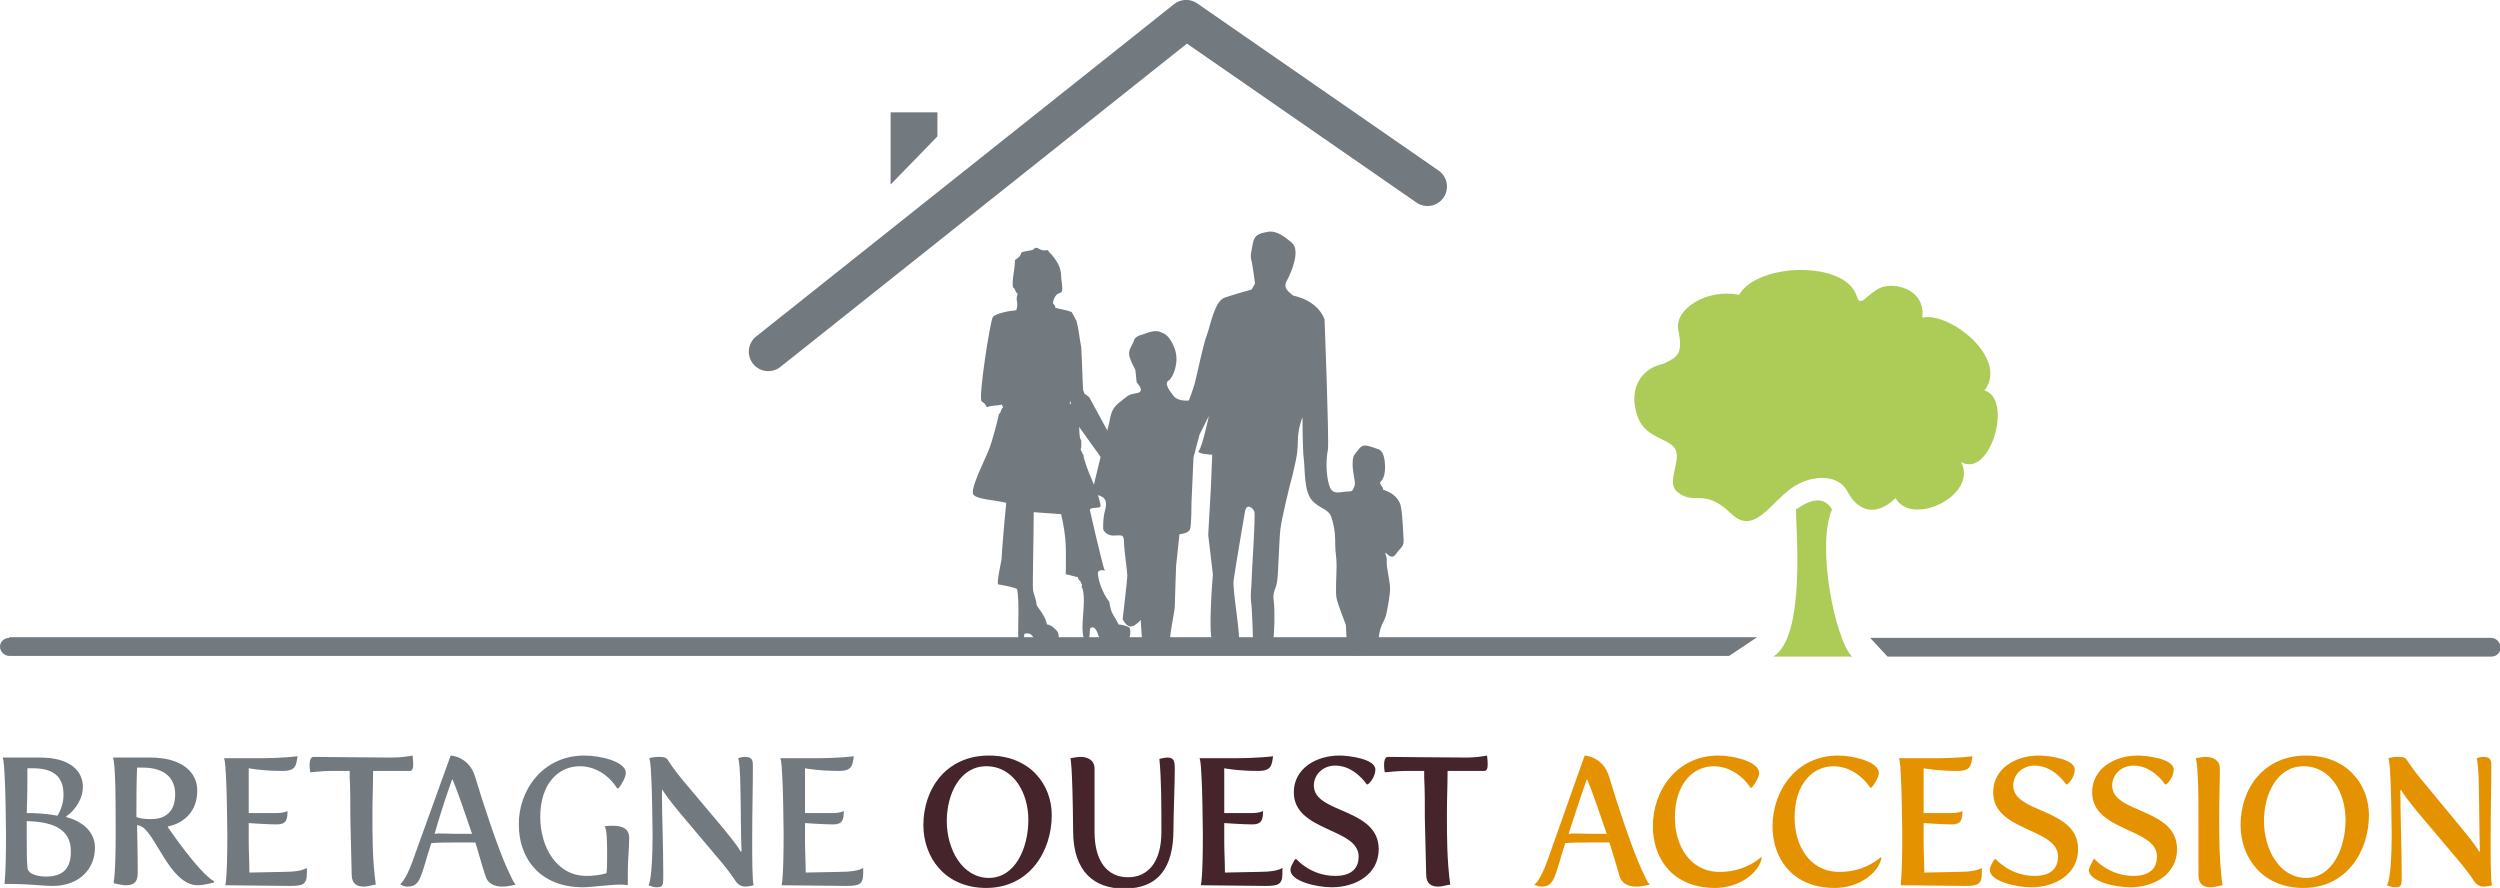 <?xml version="1.0" encoding="utf-8"?>
<!-- Generator: Adobe Illustrator 24.2.0, SVG Export Plug-In . SVG Version: 6.00 Build 0)  -->
<svg version="1.1" id="Calque_1" xmlns="http://www.w3.org/2000/svg" xmlns:xlink="http://www.w3.org/1999/xlink" x="0px" y="0px"
	 viewBox="0 0 373.9 132.8" style="enable-background:new 0 0 373.9 132.8;" xml:space="preserve">
<style type="text/css">
	.st0{fill-rule:evenodd;clip-rule:evenodd;fill:#72797F;}
	.st1{fill:#72797F;}
	.st2{fill:#46242B;}
	.st3{fill:#E59200;}
	.st4{fill:#ADCB57;}
	.st5{fill:none;stroke:#72797F;stroke-width:5.819;stroke-linecap:round;stroke-linejoin:round;}
</style>
<g id="Calque_1_1_">
</g>
<g id="Calque_2_1_">
	<g>
		<path class="st0" d="M205,97.1c0.7-1.2,1-0.2,1.2-1.7c0.2-2,0.9-2.5,1.1-3.4c0.2-0.9,0.6-2.9,0.6-4s-0.6-3.3-0.5-4.1
			c0.1-0.7-0.6-1.7,0.1-1c1,0.9,1.2-0.1,1.8-0.7c0.5-0.6,0.7-0.6,0.6-1.9c-0.1-1.8-0.2-4.5-0.6-5.2c-0.7-1.3-1.8-1.6-2.5-1.9
			c0.3-0.3-0.8-0.8-0.2-1.3c0.6-0.6,0.6-2.1,0.5-2.9c-0.1-0.9-0.4-1.6-0.9-1.8c-1.8-0.6-2.3-0.9-3,0s-0.9,0.9-0.9,2.3
			c0,0.5,0.1,1.2,0.2,1.8c0.1,0.5,0.2,1,0.1,1.3c-0.2,0.5-0.2,0.9-0.8,0.9c-1.4,0-2.5,0.7-3-0.9c-0.5-1.6-0.5-3.9-0.2-5.3
			c0.2-1.4-0.5-19.5-0.5-19.5s-0.7-2.7-4.7-3.6c-1.2-0.9-1.4-1.4-0.9-2.3c0.5-0.9,2.1-4.4,0.7-5.6c-1.4-1.2-2.6-1.9-3.7-1.6
			c-1.2,0.2-1.9,0.5-2.1,1.6c-0.2,1.2-0.5,1.9-0.2,2.8c0.2,0.9,0.5,3.3,0.5,3.3l-0.5,0.9c0,0-2.2,0.6-4,1.2
			c-1.6,0.5-2.2,4.4-2.7,5.6c-0.5,1.2-1.5,6.1-1.8,7.2s-0.9,2.6-0.9,2.6s-1.6,0.2-2.3-0.7c-0.7-0.9-1.4-1.9-0.7-2.3
			c0.7-0.5,1.6-2.8,0.9-4.7c-0.7-1.9-1.4-2.3-2.3-2.6S171,50,171,50s-1.2,0.2-1.4,0.9c-0.2,0.7-0.9,1.4-0.7,2.3
			c0.2,0.9,0.9,2.1,0.9,2.1l0.2,1.9c0,0,1.4,1.4,0,1.6c-1.4,0.2-1.4,0.5-2.6,1.4c-1.2,0.9-1.3,2-1.5,3c-0.2,0.9-2.5,9.7-2.5,10.4
			s2.6,0,1.9,2.6c-0.4,1.4-0.3,3-0.3,3s0.4,0.9,1.5,0.9s1.6-0.3,1.6,0.9c0,1.2,0.5,4.4,0.5,5.1s-0.7,6.5-0.7,6.5s0.5,1.1,1.2,1.1
			s1.5-1,1.5-1l0.2,3c0,0,2.8,1.2,3.5,0.7c0.7-0.5,0.7,0.3,0.7-0.8c0-1.2,0.7-4.2,0.7-4.9s0.2-6.1,0.2-6.1l0.5-4.7
			c0,0,1.4-0.1,1.6-0.8s0.2-4,0.2-4l0.3-6.7l0.9-3.4l1.4-2.8c0,0-1,4.7-1.5,5.2c-0.5,0.5,2,0.6,2,0.6l-0.2,4.9l-0.4,7.1l0.7,5.9
			c0,0-0.8,9.3,0,10.2c0.8,0.9,3.3,0.7,3.8,0.1c0.5-0.6-0.9-7.8-0.7-9.4s1.5-9.1,1.7-10.3c0.2-1.2,1.1-0.7,1.4,0
			c0.2,0.7-0.4,9.2-0.4,10.1s-0.2,2.2-0.1,3.3c0.2,1.2,0.3,6.1,0.3,6.1c0.7,0,2.7,0.8,3-0.2c0.2-0.9,0.3-4.5,0.1-5.9
			c-0.2-1.4,0.3-1.7,0.5-2.9s0.3-6.3,0.5-7.9c0.2-1.6,1.4-6.6,1.8-8c0.3-1.4,0.8-3,0.8-5c0-2.1,0.7-3.7,0.7-3.7s0,4.7,0.2,6.3
			s0,4.7,1.2,6.1c1.2,1.4,2.6,1.2,3,2.8c0.5,1.6,0.5,3,0.5,4s0.2,1.6,0.2,3s-0.2,4,0,4.9c0.2,0.9,1.4,4,1.4,4s0.2,3.3,0,4
			C201.2,97.8,204,98.7,205,97.1z"/>
		<path class="st0" d="M149.3,87.4c-0.3-0.3,0.5-3.5,0.5-3.9c0-0.5,0.4-5.5,0.7-8.3c-1.6-0.4-4.3-0.5-4.9-1.2
			c-0.6-0.7,1.5-4.8,2.2-6.5c0.7-1.7,1.5-5,1.6-5.6c0.3,0,0.3-0.9,0.6-0.9c0-0.3-0.2-0.3-0.1-0.5c-0.8,0.2-1.5,0.1-2.3,0.4
			c-0.6-1-0.3-0.4-0.8-0.9c-0.5-0.5,1.3-12.1,1.7-12.6c0.4-0.5,2.3-0.9,3.5-1c0.4-1.4-0.2-1.2,0.2-2.5c-0.3,0-0.4-0.9-0.7-0.9
			c-0.2-1.1,0.3-2.7,0.3-4.1c1.9-1.3-0.3-1,2.6-1.5c1-0.9,0.7,0.3,2.3,0c0.6,0.9,0.3,0.2,0.9,1.1c0.8,1,1.1,1.9,1.1,2.8
			c0,0.6,0.3,1.6,0.1,2.3c0,0.2-0.5,0.2-0.8,0.5s-0.5,0.9-0.5,1.1c-0.1,0.4,0.4,0.3,0.3,0.8c0.8,0.3,1.7,0.3,2.5,0.7l0.7,1.3
			c0.4,1.5,0.4,2.4,0.7,3.9c0.1,0.9,0.2,5.5,0.3,6.5c0,0,0.5,0.7-0.1,1.7c-0.6,1-2-1-1.9,0.3c0.3,0,0.4,0.7,0.7,0.7
			c0,0.5,0.1,0.4,0,1c0.2,0,0.6,1,0.7,1.5c0,0.1,0,2.2,0.3,2.2c0.1,1.9-0.2,0.9,0,1.7c0.3,0,0,0.4,0.3,0.4c0.3,2.2,2.3,5.5,2.6,7.7
			c0.1,0.6-1.6,0.1-1.6,0.7c0,0,1.8,7.9,2.2,9c0.3,0-0.3-0.4,0,0c0.1,0.1-0.9-0.3-1,0.4c0,0.9,0.6,2.9,1.7,4.3
			c0.3,2,0.7,1.9,1.4,3.4c0.5,0,1.6,0.3,1.7,0.6s0.1,1.3-0.3,1.7c-0.4,0.3-2.7-0.1-4.1,0c-0.3-0.1-0.5-2.3-1.5-1.8
			c-0.1,0-0.1,0.9-0.2,1.5c-0.1,0.2-0.5-0.1-0.8,0.1c-0.6-2,0.4-5.3-0.2-7.5c-0.3,0,0.1-0.7-0.2-0.7c0-0.5-0.5-0.5-0.5-1
			c-0.3,0-1.5-0.4-1.8-0.4c0-3.6,0.2-5.1-0.7-9c-1.4-0.1-2.8-0.2-4.1-0.3c0,3.9-0.2,11.1-0.1,11.6c0.1,0.8,0.5,1.5,0.5,2.1
			c0,0.5,1.2,1.4,1.6,3.1c0.5,0,1.2,0.6,1.5,1s0.3,1.1,0.1,1.4c-0.2,0.3-2.4-0.1-3.5,0c0,0-0.2-1.4-1.5-1c0,0.3-0.1,0.5-0.1,0.8
			c-0.3,0-0.5-0.1-0.8-0.1c-0.1-1.5,0.2-5.7-0.2-7.4C151.9,87.9,150,87.5,149.3,87.4z"/>
		<polygon class="st0" points="162.9,59.4 166,65.1 164.8,68.6 160.5,62.6 159.6,57 		"/>
	</g>
	<g>
		<path class="st1" d="M0.9,124.8c0-1.6-0.1-7.3-0.2-8.6c-0.1-2.6-0.3-2.9-0.3-2.9s1.1,0,2.2,0H6c4.6,0,6.4,2.1,6.4,4.4
			c0,1.5-0.9,3.3-2.5,4.4v0.1c2.3,0.6,4.3,2.1,4.3,4.6c0,3.2-2.4,5.7-6.3,5.7c-1.9,0-2.8-0.3-7.2-0.3C0.6,132.3,0.9,131.6,0.9,124.8
			z M6.9,131.1c3.2,0,3.7-2,3.7-3.8c0-3.6-3.2-4.4-6.6-4.5c0,0.3,0,0.6,0,1c0,0.6,0,1.3,0,2.1c0,1.2,0,2.5,0.1,3.8
			C4.1,130.8,5.8,131.1,6.9,131.1z M8.6,122c0.6-1,0.9-2.1,0.9-3.1c0-2.2-0.9-4-4.6-4H4.4c-0.2,0-0.3,0-0.3,0c0,2.1,0,4.3-0.1,6.7
			C5.5,121.6,7.1,121.7,8.6,122z"/>
		<path class="st1" d="M17.3,124.8c0-2.2,0-6.9-0.1-8.6c-0.1-2.6-0.3-2.9-0.3-2.9s1.1,0,2.2,0h3.4c4.7,0,7,2.2,7,4.9
			c0,4.8-4.4,5.4-4.4,5.4v0.1c0,0,4.6,6.8,6.9,8.1v0.2c0,0-1.6,0.4-2.4,0.4c-4.3,0-6.4-8.2-8.7-8.9l-0.4-0.1c0,0.6,0.1,4.2,0.1,7.2
			c0,1.5-0.8,1.8-1.8,1.8c-0.6,0-1.2-0.2-1.8-0.3C16.9,132.3,17.3,131.6,17.3,124.8z M22.7,122.5c1.9,0,3.5-1,3.5-3.7
			c0-2.2-1.3-4-4.9-4h-0.8c-0.1,2.3-0.1,5.4-0.1,7.4C21.2,122.5,22,122.5,22.7,122.5z"/>
		<path class="st1" d="M34,124.8c0-1.6-0.1-7.3-0.2-8.6c-0.1-2.6-0.3-2.8-0.3-2.8h5c4.1,0,6-0.3,6-0.3c-0.2,1.3-0.2,2.2-2.2,2.2
			c-3.2,0-5.1-0.4-5.1-0.4c0,1.1,0,4,0,6.7h4.2c1.1,0,1.6-0.3,1.6-0.3c0,1.3-0.2,2-1.6,2c-1.4,0-4.2-0.2-4.2-0.2v2.8
			c0,1.5,0.1,2.9,0.1,4.6l5-0.1c1.8,0,3-0.2,3.6-0.6c0,0.3,0,0.5,0,0.8c0,1.7-0.6,1.9-2.6,1.9l-9.6-0.1
			C33.7,132.3,34,131.6,34,124.8z"/>
		<path class="st1" d="M52.4,122.4c0-2.2,0-4.4-0.1-6.1c0-0.4,0-0.7,0-1c-1.7,0-2.4,0-2.8,0c-1.4,0-2.6,0.2-3.1,0.2
			c0,0-0.1-0.6-0.1-1.1c0-0.5,0.1-1.2,0.6-1.2c0,0,9.1,0.1,11.8,0.1c1.3,0,2.5-0.2,3-0.3c0,0,0.1,0.7,0.1,1.4c0,0.6-0.2,0.9-0.5,0.9
			c0,0-2.6,0-5.5,0c0,2.2-0.1,4.2-0.1,6.3c0,3.5,0,7.1,0.5,10.7c-0.7,0.1-1.2,0.3-1.8,0.3c-1,0-1.8-0.4-1.8-1.8L52.4,122.4
			L52.4,122.4z"/>
		<path class="st1" d="M59.9,132.2c0,0,0.8-0.6,1.8-3.4l5.7-15.8c0,0,2.8,0.1,3.7,3.3c1,3.4,3.4,10.7,4.8,13.7
			c0.8,1.7,0.9,2,1.2,2.2v0.1c0,0-1,0.3-2,0.3c-1.2,0-2.2-0.5-2.5-1.6c-0.4-1.2-0.9-3-1.5-5c-0.8,0-1.8,0-2.7,0
			c-1.4,0-2.8,0-3.9,0.1c-1.6,4.9-1.5,6.5-3.6,6.5c-0.5,0-1-0.3-1-0.3L59.9,132.2L59.9,132.2z M67.8,124.7c1,0,1.9,0,2.8,0
			c-1-2.9-2-5.9-2.9-8.1h-0.1c-1.2,3.4-2,6-2.6,8.1C65.8,124.6,66.8,124.7,67.8,124.7z"/>
		<path class="st1" d="M87.4,113c2.4,0,6.2,0.9,6.2,2.6c0,0.6-0.6,1.7-1.1,2.3h-0.2c-1.4-2.2-3.5-3.3-5.6-3.3
			c-3.1,0-5.9,2.5-5.9,7.6c0,4.4,2.4,8.8,6.9,8.8c1,0,2-0.1,3-0.4c0.1-0.7,0.1-1.7,0.1-2.5c0-2,0-4.2-0.4-4.5
			c0.4-0.1,0.8-0.1,1.3-0.1c1.3,0,2.4,0.4,2.4,1.8c0,1.5-0.2,3.3-0.2,4.8c0,0.8,0,2.2,0,2.2l-0.1,0.1c0,0-0.4-0.1-0.9-0.1
			c-1.7,0-4.5,0.4-5.7,0.4c-6.6,0-9.6-4.5-9.6-9.3C77.5,118.3,81.1,113,87.4,113z"/>
		<path class="st1" d="M97.6,124.8c0-1.6-0.1-7.3-0.2-8.6c-0.1-2.6-0.3-2.8-0.3-2.8c0.3-0.1,0.8-0.2,1.4-0.2s1.1,0,1.4,0.5
			c0.7,1.1,1.7,2.4,2.9,3.8l5.3,6.3c1.4,1.7,2.4,3,2.7,3.6l0.1-0.1c-0.1-2.1-0.1-8.2-0.2-11c-0.1-2.6-0.3-2.9-0.3-2.9s0.5-0.2,1-0.2
			c1.2,0,1.2,0.6,1.2,1.5c0,3.3-0.1,6.4-0.1,10.7c0,3,0,6,0.2,7c0,0-0.6,0.2-1.3,0.2c-0.4,0-0.9-0.2-1.3-0.7c-0.7-1.1-1.7-2.4-3-3.9
			l-5.4-6.4c-1.4-1.7-2.4-3-2.6-3.5l-0.1,0.1c0,4.2,0.2,8.3,0.2,12.7c0,1.5,0,1.8-1,1.8c-0.6,0-1.2-0.3-1.2-0.3
			S97.6,131.6,97.6,124.8z"/>
		<path class="st1" d="M117.2,124.8c0-1.6-0.1-7.3-0.2-8.6c-0.1-2.6-0.3-2.8-0.3-2.8h5c4.1,0,6-0.3,6-0.3c-0.2,1.3-0.2,2.2-2.2,2.2
			c-3.2,0-5.1-0.4-5.1-0.4c0,1.1,0,4,0,6.7h4.2c1.1,0,1.6-0.3,1.6-0.3c0,1.3-0.2,2-1.6,2s-4.2-0.2-4.2-0.2v2.8
			c0,1.5,0.1,2.9,0.1,4.6l5-0.1c1.8,0,3-0.2,3.6-0.6c0,0.3,0,0.5,0,0.8c0,1.7-0.6,1.9-2.6,1.9l-9.6-0.1
			C116.9,132.3,117.2,131.6,117.2,124.8z"/>
		<path class="st2" d="M147.9,113c6.2,0,9.4,4.4,9.4,8.9c0,5.5-3.4,10.9-9.8,10.9c-6.2,0-9.4-4.6-9.4-9.4
			C138.1,118,141.5,113,147.9,113z M147.9,131.3c3.9,0,5.9-4.4,5.9-8.7c0-4-2.2-8-6.3-8c-3.9,0-5.9,4.1-5.9,8.2
			C141.6,127,143.9,131.3,147.9,131.3z"/>
		<path class="st2" d="M160.1,113.4c0,0,1-0.2,1.5-0.2c1.2,0,2.1,0.6,2.1,1.7c0,1.9,0,7.2,0,9.5c0,4.4,1.9,6.8,5,6.8
			c3.1,0,5-2.4,5-6.8c0-4,0-7.7-0.3-10.9c0,0,0.8-0.2,1.2-0.2c1,0,1.1,0.6,1.1,1.7c0,2.4-0.2,6.9-0.2,9.1c0,5.6-2.2,8.8-7.4,8.8
			c-4.4,0-7.6-2.5-7.6-8.6C160.4,114,160.1,113.6,160.1,113.4z"/>
		<path class="st2" d="M179.9,124.8c0-1.6-0.1-7.3-0.2-8.6c-0.1-2.6-0.3-2.8-0.3-2.8h5c4.1,0,6-0.3,6-0.3c-0.2,1.3-0.2,2.2-2.2,2.2
			c-3.2,0-5.1-0.4-5.1-0.4c0,1.1,0,4,0,6.7h4.2c1.1,0,1.6-0.3,1.6-0.3c0,1.3-0.2,2-1.6,2c-1.4,0-4.2-0.2-4.2-0.2v2.8
			c0,1.5,0.1,2.9,0.1,4.6l5-0.1c1.8,0,3-0.2,3.6-0.6c0,0.3,0,0.5,0,0.8c0,1.7-0.6,1.9-2.6,1.9l-9.6-0.1
			C179.6,132.3,179.9,131.6,179.9,124.8z"/>
		<path class="st2" d="M193.7,128.5h0.2c0,0,2.1,2.5,5.8,2.5c2.7,0,3.5-1.4,3.5-2.9c0-4.3-9.7-3.7-9.7-9.6c0-3.6,3.4-5.5,6.8-5.5
			c1.5,0,5.4,0.5,5.4,2.1c0,0.7-0.4,1.6-1.1,2.2h-0.2c0,0-1.8-2.8-4.7-2.8c-1.8,0-3.2,1.3-3.2,3c0,4.2,9.7,3.3,9.7,9.5
			c0,3.8-3.5,5.7-7,5.7c-2.3,0-6.2-0.9-6.2-2.6C193,129.6,193.4,129,193.7,128.5z"/>
		<path class="st2" d="M213.1,122.4c0-2.2,0-4.4-0.1-6.1c0-0.4,0-0.7,0-1c-1.7,0-2.4,0-2.8,0c-1.4,0-2.6,0.2-3.1,0.2
			c0,0-0.1-0.6-0.1-1.1c0-0.5,0.1-1.2,0.6-1.2c0,0,9.1,0.1,11.8,0.1c1.3,0,2.5-0.2,3-0.3c0,0,0.1,0.7,0.1,1.4c0,0.6-0.2,0.9-0.5,0.9
			c0,0-2.6,0-5.5,0c0,2.2-0.1,4.2-0.1,6.3c0,3.5,0,7.1,0.5,10.7c-0.7,0.1-1.2,0.3-1.8,0.3c-1,0-1.8-0.4-1.8-1.8L213.1,122.4
			L213.1,122.4z"/>
		<path class="st3" d="M229.6,132.2c0,0,0.8-0.6,1.8-3.4L237,113c0,0,2.8,0.1,3.7,3.3c1,3.4,3.4,10.7,4.8,13.7
			c0.8,1.7,0.9,2,1.2,2.2v0.1c0,0-1,0.3-2,0.3c-1.2,0-2.2-0.5-2.5-1.6c-0.3-1.2-0.9-3-1.5-5c-0.8,0-1.8,0-2.7,0
			c-1.4,0-2.8,0-3.9,0.1c-1.6,4.9-1.5,6.5-3.6,6.5c-0.5,0-1-0.3-1-0.3V132.2z M237.5,124.7c1,0,1.9,0,2.8,0c-1-2.9-2-5.9-2.9-8.1
			h-0.1c-1.2,3.4-2,6-2.7,8.1C235.4,124.6,236.4,124.7,237.5,124.7z"/>
		<path class="st3" d="M257,113c2.5,0,6.1,1,6.1,2.6c0,0.6-0.6,1.6-1.1,2.2h-0.2c-1.4-2.1-3.5-3.2-5.5-3.2c-3,0-5.8,2.5-5.8,7.7
			c0,4.1,2.2,8.1,6.7,8.1c2.1,0,4.3-0.6,6.2-2.2l0.1,0.1c-0.5,2.4-3.5,4.5-7,4.5c-6.4,0-9.3-4.5-9.3-9.2
			C247.2,118.2,250.8,113,257,113z"/>
		<path class="st3" d="M274.9,113c2.5,0,6.1,1,6.1,2.6c0,0.6-0.6,1.6-1.1,2.2h-0.2c-1.4-2.1-3.5-3.2-5.5-3.2c-3,0-5.8,2.5-5.8,7.7
			c0,4.1,2.2,8.1,6.7,8.1c2.1,0,4.3-0.6,6.2-2.2l0.1,0.1c-0.5,2.4-3.5,4.5-7,4.5c-6.4,0-9.3-4.5-9.3-9.2
			C265.1,118.2,268.7,113,274.9,113z"/>
		<path class="st3" d="M284.5,124.8c0-1.6-0.1-7.3-0.2-8.6c-0.1-2.6-0.3-2.8-0.3-2.8h5c4.1,0,6-0.3,6-0.3c-0.2,1.3-0.2,2.2-2.2,2.2
			c-3.2,0-5.1-0.4-5.1-0.4c0,1.1,0,4,0,6.7h4.2c1.1,0,1.6-0.3,1.6-0.3c0,1.3-0.2,2-1.6,2c-1.4,0-4.2-0.2-4.2-0.2v2.8
			c0,1.5,0.1,2.9,0.1,4.6l5-0.1c1.8,0,3-0.2,3.6-0.6c0,0.3,0,0.5,0,0.8c0,1.7-0.6,1.9-2.6,1.9l-9.5-0.1
			C284.2,132.3,284.5,131.6,284.5,124.8z"/>
		<path class="st3" d="M298.3,128.5h0.2c0,0,2.1,2.5,5.8,2.5c2.7,0,3.5-1.4,3.5-2.9c0-4.3-9.7-3.7-9.7-9.6c0-3.6,3.4-5.5,6.8-5.5
			c1.5,0,5.4,0.5,5.4,2.1c0,0.7-0.4,1.6-1.1,2.2H309c0,0-1.8-2.8-4.7-2.8c-1.8,0-3.2,1.3-3.2,3c0,4.2,9.7,3.3,9.7,9.5
			c0,3.8-3.5,5.7-7,5.7c-2.3,0-6.2-0.9-6.2-2.6C297.6,129.6,298,129,298.3,128.5z"/>
		<path class="st3" d="M313.1,128.5h0.2c0,0,2.1,2.5,5.8,2.5c2.7,0,3.5-1.4,3.5-2.9c0-4.3-9.7-3.7-9.7-9.6c0-3.6,3.4-5.5,6.8-5.5
			c1.5,0,5.4,0.5,5.4,2.1c0,0.7-0.4,1.6-1.1,2.2h-0.2c0,0-1.8-2.8-4.7-2.8c-1.8,0-3.2,1.3-3.2,3c0,4.2,9.7,3.3,9.7,9.5
			c0,3.8-3.5,5.7-7,5.7c-2.3,0-6.2-0.9-6.2-2.6C312.5,129.6,312.9,129,313.1,128.5z"/>
		<path class="st3" d="M328.8,122.4c0-2.2,0-4.4-0.1-6.1c-0.1-2.6-0.3-2.9-0.3-2.9c0.5-0.1,1.1-0.2,1.5-0.2c1.2,0,2.1,0.6,2.1,1.7
			c0,2.4-0.1,4.6-0.1,6.9c0,3.5,0,7,0.5,10.6c-0.7,0.1-1.2,0.3-1.8,0.3c-1,0-1.8-0.4-1.8-1.8V122.4z"/>
		<path class="st3" d="M344.9,113c6.2,0,9.4,4.4,9.4,8.9c0,5.5-3.4,10.9-9.8,10.9c-6.2,0-9.4-4.6-9.4-9.4
			C335.1,118,338.5,113,344.9,113z M344.9,131.3c3.9,0,5.9-4.4,5.9-8.7c0-4-2.2-8-6.3-8c-3.9,0-5.9,4.1-5.9,8.2
			C338.6,127,340.9,131.3,344.9,131.3z"/>
		<path class="st3" d="M357.7,124.8c0-1.6-0.1-7.3-0.2-8.6c-0.1-2.6-0.3-2.8-0.3-2.8c0.3-0.1,0.8-0.2,1.4-0.2s1.1,0,1.4,0.5
			c0.7,1.1,1.7,2.4,2.9,3.8l5.2,6.3c1.4,1.7,2.4,3,2.7,3.6l0.1-0.1c-0.1-2.1-0.1-8.2-0.2-11c-0.1-2.6-0.3-2.9-0.3-2.9s0.5-0.2,1-0.2
			c1.2,0,1.2,0.6,1.2,1.5c0,3.3-0.1,6.4-0.1,10.7c0,3,0,6,0.2,7c0,0-0.6,0.2-1.3,0.2c-0.4,0-0.9-0.2-1.3-0.7c-0.7-1.1-1.7-2.4-3-3.9
			l-5.4-6.4c-1.4-1.7-2.4-3-2.6-3.5l-0.1,0.1c0,4.2,0.2,8.3,0.2,12.7c0,1.5,0,1.8-1,1.8c-0.6,0-1.2-0.3-1.2-0.3
			S357.7,131.6,357.7,124.8z"/>
	</g>
	<g>
		<g>
			<path class="st4" d="M296.8,58.4c3.7-4.8-5.2-11.8-9.3-10.9c0.5-4.4-4.4-5.4-6.4-4.4c-2,1-2.9,3-3.4,1.2
				c-1.7-5.4-14.9-5-17.6-0.2c-4.9-1-9.7,2.2-9.1,5.2c0.8,3.8-0.2,4.1-2.2,5.1c-3.5,0.7-5.4,4-3.8,8.1c1.2,3.2,5.2,3.1,5.7,5
				c0.5,2-1.5,4.8,0.2,6.1c2.6,2.1,3.9-0.8,8.1,3.3c3.1,2.9,5.4-1,8.3-3.4c2.9-2.5,7.5-2.9,9,0c1.5,2.9,4.2,3.9,7.2,1
				c2.5,4.4,12.4-0.5,9.8-5.4C297.7,71.6,301.1,59.6,296.8,58.4z"/>
		</g>
		<g>
			<path class="st4" d="M274,76.2c-1.5-2.5-3.9-1-5.4,0c0,2.9,1.5,19.1-3.4,22h11.8C274.5,95.8,271.6,81.6,274,76.2z"/>
		</g>
	</g>
	<polygon class="st1" points="133.2,27.6 140.2,20.4 140.2,16.8 133.2,16.8 	"/>
	<polyline class="st5" points="114.9,52.6 177.4,2.9 213.5,27.9 	"/>
	<g>
		<path class="st1" d="M372.6,95.4h-92.9l2.6,2.8h90.3c0.8,0,1.4-0.6,1.4-1.4C373.9,96,373.3,95.4,372.6,95.4z"/>
		<path class="st1" d="M1.4,95.4C0.6,95.4,0,96,0,96.7s0.6,1.4,1.4,1.4h257.2l4.2-2.8H1.4z"/>
	</g>
</g>
</svg>
